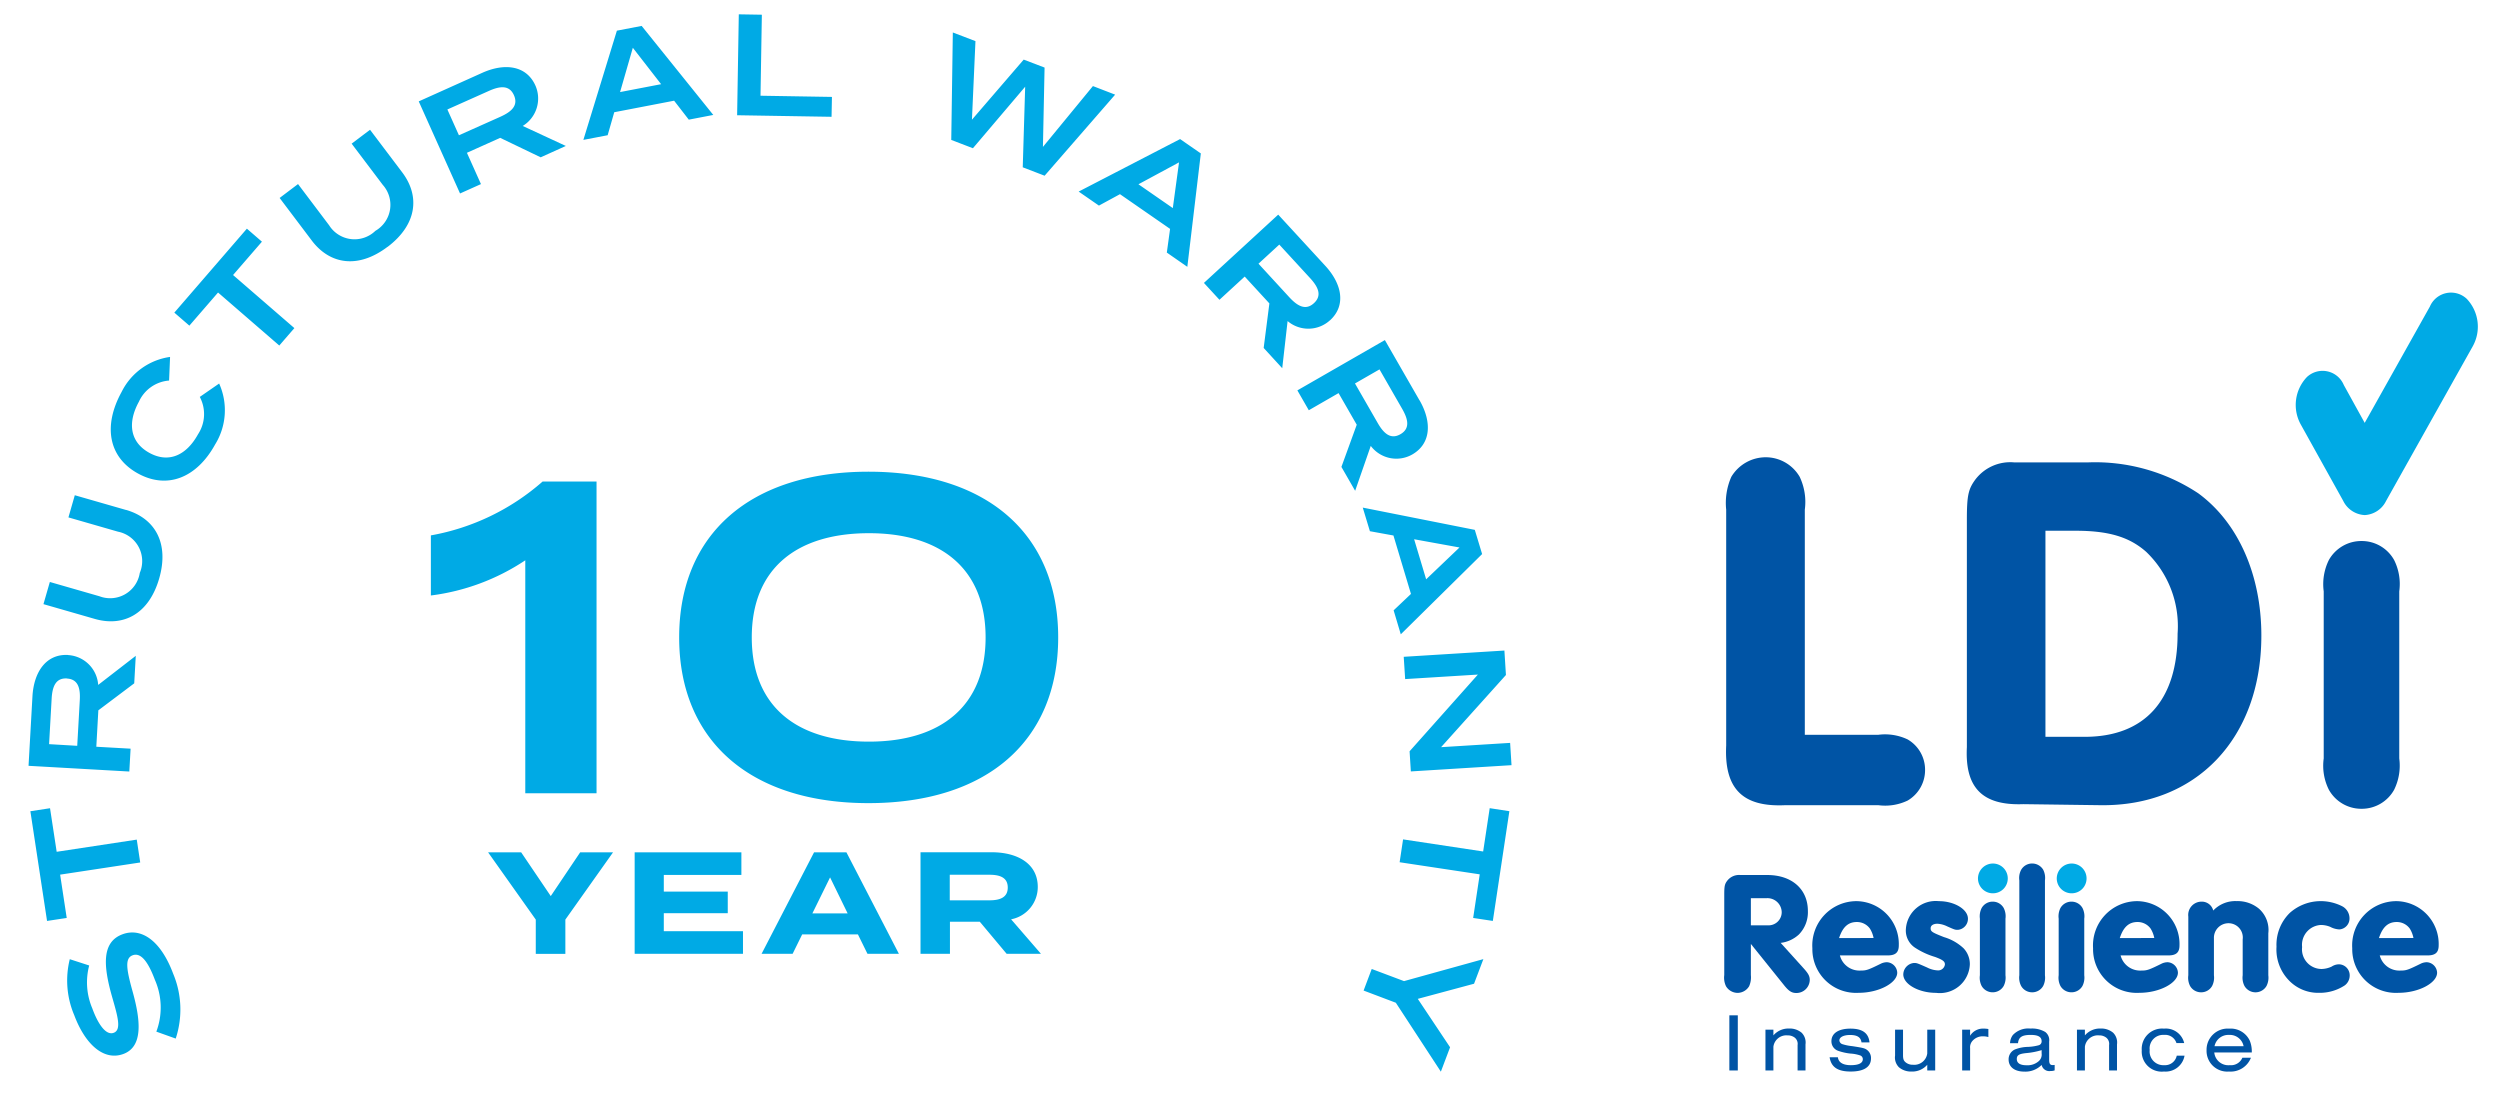 <svg xmlns="http://www.w3.org/2000/svg" width="175" height="77" viewBox="0 0 175 77"><g transform="translate(-1433 -2282.965)"><rect width="175" height="77" transform="translate(1433 2282.965)" fill="none"></rect><g transform="translate(1435 2283.965)"><path d="M2.273,1.118l-4.833.3L1.979-3.634,1.872-5.346l-7.047.438.1,1.56L.016-3.664l-4.781,5.37.088,1.41L2.37,2.678Zm-7.654-7.6L.312-12.1-.2-13.794l-7.843-1.558.5,1.653,1.648.3,1.226,4.09L-5.882-8.16Zm.934-6.655,3.176.576-2.335,2.228Zm.382-9.714-2.43-4.228-6.125,3.521.8,1.391,2.083-1.2,1.273,2.214L-9.537-18.2l.961,1.672,1.093-3.143a2.245,2.245,0,0,0,2.906.6c1.33-.765,1.373-2.291.513-3.787M-5.405-20.49c-.683.393-1.17-.05-1.592-.785l-1.59-2.766,1.716-.986,1.589,2.766c.422.735.56,1.378-.123,1.771m-4.924-7.977c1.13-1.037.835-2.535-.332-3.805l-3.3-3.588-5.2,4.78,1.087,1.181,1.768-1.625,1.727,1.879-.4,3.118,1.3,1.418.375-3.3a2.243,2.243,0,0,0,2.965-.054m-1.121-1.2c-.579.533-1.151.209-1.725-.415l-2.157-2.347,1.456-1.338,2.157,2.347c.574.624.849,1.221.269,1.753m-8.863-2.543.945-7.938-1.451-1.005-7.1,3.675,1.418.982,1.473-.8,3.508,2.43-.228,1.658Zm-.581-7.312-.435,3.2-2.406-1.667Zm-9.409.934,4.937-5.675-1.555-.6-3.5,4.259.115-5.554-1.461-.558L-35.4-42.505l.246-5.5-1.584-.606-.11,7.522,1.517.581,3.657-4.306-.17,5.641ZM-42.644-17.865c-8.231,0-13.25,4.333-13.25,11.6s5.019,11.6,13.25,11.6c8.262,0,13.281-4.333,13.281-11.6s-5.019-11.6-13.281-11.6m8.2,11.6c0,4.8-3.117,7.295-8.168,7.295-5.081,0-8.2-2.494-8.2-7.295s3.118-7.295,8.2-7.295c5.051,0,8.168,2.494,8.168,7.295M-45.2-44.1l-5-.083.094-5.671-1.614-.027-.117,7.064,6.61.109Zm-10.021,1.592,1.715-.33L-58.52-49.07l-1.734.333L-62.6-41.092l1.7-.326.461-1.61,4.191-.807Zm-1.937-2.483-2.873.552.893-3.1Zm-6.67,4.324-3.018-1.4a2.249,2.249,0,0,0,.887-2.832c-.628-1.4-2.143-1.595-3.717-.888l-4.448,2,2.891,6.446,1.464-.656-.983-2.192,2.33-1.045,2.834,1.362ZM-68.4-42.715l-2.911,1.3-.809-1.806,2.91-1.3c.774-.347,1.427-.419,1.749.3s-.166,1.158-.94,1.506M-76.308-33.6c2.045-1.544,2.3-3.532,1.024-5.223L-77.533-41.8l-1.288.972,2.177,2.882a2.1,2.1,0,0,1-.515,3.221,2.1,2.1,0,0,1-3.237-.387L-82.574-38l-1.288.973,2.249,2.979c1.276,1.691,3.258,1.99,5.3.445m-10.809,1.971,2.021-2.334-1.053-.911L-91.233-29l1.053.911,2.007-2.319,4.286,3.711,1.057-1.22ZM-91.6-24.245l.069-1.654a4.484,4.484,0,0,0-3.394,2.453c-1.312,2.387-.912,4.574,1.148,5.706s4.12.293,5.4-2.033a4.553,4.553,0,0,0,.281-4.264l-1.355.937a2.566,2.566,0,0,1-.123,2.614c-.807,1.467-2.048,2.052-3.41,1.3s-1.536-2.109-.729-3.577A2.528,2.528,0,0,1-91.6-24.245m-3.012,9.059L-98.2-16.218l-.446,1.552,3.472,1a2.1,2.1,0,0,1,1.523,2.884,2.1,2.1,0,0,1-2.823,1.636l-3.473-1-.447,1.552,3.59,1.033c2.038.586,3.8-.367,4.511-2.83s-.281-4.209-2.319-4.8M-98.664-5.035c-1.532-.087-2.4,1.169-2.5,2.891l-.274,4.867,7.054.4.09-1.6-2.4-.135.142-2.549,2.512-1.89.108-1.925-2.631,2.036a2.244,2.244,0,0,0-2.106-2.089m-.082,1.643c.785.044.951.68.9,1.525l-.179,3.184L-100,1.207l.179-3.184c.047-.847.284-1.46,1.07-1.415m-1.183,9.084-1.376.21,1.167,7.68,1.377-.209-.461-3.032,5.606-.852-.242-1.6-5.606.852Zm1.383,10.568a6.183,6.183,0,0,0,.31,3.913c.763,2.042,2.069,3.233,3.449,2.718,1.418-.53,1.177-2.443.632-4.393-.437-1.57-.54-2.308.009-2.512s1.057.379,1.559,1.722a4.821,4.821,0,0,1,.1,3.623l1.356.485a6.484,6.484,0,0,0-.179-4.543c-.875-2.344-2.245-3.243-3.55-2.756-1.456.544-1.345,2.194-.728,4.365.387,1.353.683,2.319.117,2.53-.605.226-1.176-.81-1.5-1.712a4.643,4.643,0,0,1-.216-3Zm33.1-33.439a16.129,16.129,0,0,1-7.824,3.772V-9.2a15.358,15.358,0,0,0,6.609-2.463V4.644h4.988V-17.179ZM-66.956,8.777h-2.315l3.339,4.71v2.4h2.071v-2.4l3.339-4.71h-2.3l-2.061,3.065ZM-56.97,14.3V13.04h4.477V11.527H-56.97V10.36h5.431V8.777H-59.01v7.106h7.583V14.3Zm13.588.223.67,1.361h2.2l-3.675-7.106h-2.264l-3.675,7.106h2.173l.67-1.361Zm-.72-1.471h-2.467l1.238-2.518Zm13.534,2.832-2.091-2.416A2.3,2.3,0,0,0-30.792,11.2c0-1.625-1.411-2.426-3.229-2.426H-39v7.106h2.06V13.639h2.091l1.878,2.243Zm-2.325-4.639c0,.69-.538.893-1.278.893h-2.782V10.349h2.782c.74,0,1.278.2,1.278.895m25.478,5.7-.569,1.511,2.256.853,3.152,4.825.645-1.709-2.26-3.388,3.938-1.059L.4,16.254l-5.554,1.54Zm7.1-3.571,1.377.208L2.22,5.9.843,5.688.385,8.72l-5.606-.847-.241,1.6,5.607.847Z" transform="translate(101.436 49.884)" fill="#00aae5"></path></g><path d="M317.165.006h.591v-3.86h-.591Z" transform="translate(1236.89 2357.892)" fill="#0054a5"></path><g transform="translate(1556.582 2354.969)"><path d="M0,0H.556v.4a1.388,1.388,0,0,1,1.1-.48,1.3,1.3,0,0,1,.877.294.964.964,0,0,1,.27.816V2.855H2.249V1.078a.556.556,0,0,0-.2-.521A.782.782,0,0,0,1.549.4a.915.915,0,0,0-.993.792V2.855H0Z" transform="translate(0 0.073)" fill="#0054a5"></path></g><g transform="translate(1561.073 2354.969)"><path d="M.049.021C0-.338-.243-.5-.754-.5-1.2-.5-1.5-.349-1.5-.118a.3.3,0,0,0,.213.261A3.366,3.366,0,0,0-.6.281C.17.4.273.426.439.548a.706.706,0,0,1,.275.59c0,.6-.5.92-1.417.92s-1.371-.307-1.48-1h.58c.04.364.356.555.907.555s.837-.15.837-.417A.275.275,0,0,0-.032.935,2.637,2.637,0,0,0-.731.8,3.764,3.764,0,0,1-1.608.6a.7.7,0,0,1-.448-.666c0-.55.493-.879,1.331-.879S.543-.638.611.021Z" transform="translate(2.183 0.945)" fill="#0054a5"></path></g><g transform="translate(1565.659 2355.044)"><path d="M.061.063H-.495v-.4A1.387,1.387,0,0,1-1.6.138a1.3,1.3,0,0,1-.878-.3.964.964,0,0,1-.27-.816V-2.791h.557v1.777c0,.284.045.4.2.521a.772.772,0,0,0,.5.156A.915.915,0,0,0-.495-1.13V-2.791H.061Z" transform="translate(2.744 2.791)" fill="#0054a5"></path></g><g transform="translate(1570.351 2354.969)"><path d="M.012,0V.425a1.058,1.058,0,0,1,.934-.5,2.051,2.051,0,0,1,.345.029V.517A1.32,1.32,0,0,0,.918.465.947.947,0,0,0,.213.748a.667.667,0,0,0-.2.545V2.855H-.544V0Z" transform="translate(0.544 0.073)" fill="#0054a5"></path></g><g transform="translate(1573.602 2354.969)"><path d="M0,.022A1,1,0,0,1,.2-.551,1.477,1.477,0,0,1,1.424-1a1.814,1.814,0,0,1,1.039.237.72.72,0,0,1,.275.677V1.185c0,.278.07.376.259.371.035,0,.08-.006.126-.011v.381a.8.8,0,0,1-.292.046.549.549,0,0,1-.62-.427A1.6,1.6,0,0,1,1,2.013c-.682,0-1.1-.324-1.1-.851A.75.75,0,0,1,.329.468,2.617,2.617,0,0,1,1.253.282,3.314,3.314,0,0,0,1.987.173a.276.276,0,0,0,.224-.283c0-.307-.246-.446-.763-.446C.84-.556.6-.4.558.022ZM2.211.508A5.176,5.176,0,0,1,1.127.717c-.5.052-.654.151-.654.411,0,.289.229.44.683.44a1.188,1.188,0,0,0,.855-.289.609.609,0,0,0,.2-.538Z" transform="translate(0.101 0.996)" fill="#0054a5"></path></g><g transform="translate(1578.387 2354.969)"><path d="M0,0H.556v.4a1.387,1.387,0,0,1,1.1-.48,1.3,1.3,0,0,1,.877.294.964.964,0,0,1,.27.816V2.855H2.249V1.078a.556.556,0,0,0-.2-.521A.782.782,0,0,0,1.549.4a.915.915,0,0,0-.993.792V2.855H0Z" transform="translate(0 0.073)" fill="#0054a5"></path></g><g transform="translate(1582.923 2354.969)"><path d="M.066.041a1.347,1.347,0,0,1-1.44,1.111A1.4,1.4,0,0,1-2.929-.335,1.425,1.425,0,0,1-1.374-1.851,1.32,1.32,0,0,1,.042-.839H-.5a.827.827,0,0,0-.866-.573A.947.947,0,0,0-2.373-.357.959.959,0,0,0-1.358.707.836.836,0,0,0-.479.041Z" transform="translate(2.929 1.851)" fill="#0054a5"></path></g><g transform="translate(1587.459 2354.969)"><path d="M.012.037A.988.988,0,0,0,1.1.928.86.86,0,0,0,1.979.407h.6a1.526,1.526,0,0,1-1.538.967A1.45,1.45,0,0,1-.528-.114,1.481,1.481,0,0,1,1.056-1.63,1.473,1.473,0,0,1,2.5-.779a1.986,1.986,0,0,1,.138.816ZM2.065-.4A.982.982,0,0,0,1.051-1.19.989.989,0,0,0,.029-.4Z" transform="translate(0.528 1.63)" fill="#0054a5"></path></g><g transform="translate(1553.695 2344.216)"><path d="M.041.154a1.541,1.541,0,0,1-.122.78A.951.951,0,0,1-.886,1.4.953.953,0,0,1-1.7.934a1.393,1.393,0,0,1-.122-.78V-5.5c0-.573.036-.719.2-.939A1.04,1.04,0,0,1-.7-6.851h1.89c1.72,0,2.842.987,2.842,2.521A2.232,2.232,0,0,1,3.4-2.685,2.288,2.288,0,0,1,2.127-2.1L3.712-.345c.354.39.451.573.451.84a.933.933,0,0,1-.939.913c-.329,0-.537-.134-.891-.585L.041-2.027ZM1.2-3.331a.921.921,0,0,0,1-.913A1,1,0,0,0,1.163-5.23H.041v1.9Z" transform="translate(1.825 6.851)" fill="#0054a5"></path></g><g transform="translate(1559.866 2346.044)"><path d="M.042.083A1.412,1.412,0,0,0,1.47,1.144c.426,0,.537-.037,1.475-.5A1.015,1.015,0,0,1,3.335.559a.765.765,0,0,1,.72.731C4.055,2.02,2.75,2.7,1.371,2.7A3.058,3.058,0,0,1-1.885-.416a3.1,3.1,0,0,1,3.073-3.3A3,3,0,0,1,4.165-.623c0,.5-.231.706-.78.706ZM2.4-1.134a1.931,1.931,0,0,0-.256-.658,1.117,1.117,0,0,0-.915-.463c-.6,0-.988.341-1.244,1.122Z" transform="translate(1.885 3.717)" fill="#0054a5"></path></g><g transform="translate(1566.23 2346.043)"><path d="M.1.027a.774.774,0,0,1-.7.78c-.2,0-.208,0-.757-.244A1.733,1.733,0,0,0-2.036.381c-.292,0-.475.122-.475.316,0,.232.1.292.939.622A3.408,3.408,0,0,1-.205,2.1,1.616,1.616,0,0,1,.233,3.219a2.1,2.1,0,0,1-2.366,2c-1.22,0-2.293-.609-2.293-1.291a.821.821,0,0,1,.744-.8c.207,0,.207,0,.926.317a1.78,1.78,0,0,0,.72.2.475.475,0,0,0,.524-.414c0-.208-.134-.317-.683-.524a5.275,5.275,0,0,1-1.44-.67A1.438,1.438,0,0,1-4.243.733,2.093,2.093,0,0,1-1.937-1.2C-.853-1.2.1-.63.1.027" transform="translate(4.426 1.203)" fill="#0054a5"></path></g><g transform="translate(1571.458 2343.412)"><path d="M.046.023A1.038,1.038,0,0,1-.991,1.071,1.041,1.041,0,0,1-2.04.023,1.049,1.049,0,0,1-.979-1.013,1.041,1.041,0,0,1,.046.023" transform="translate(2.04 1.013)" fill="#00aae5"></path></g><g transform="translate(1571.592 2346.08)"><path d="M0,.026A1.3,1.3,0,0,1,.122-.717.884.884,0,0,1,.9-1.167a.879.879,0,0,1,.769.45,1.274,1.274,0,0,1,.122.743V3.985a1.3,1.3,0,0,1-.122.743A.88.88,0,0,1,.9,5.179a.885.885,0,0,1-.781-.451A1.272,1.272,0,0,1,0,3.985Z" transform="translate(0 1.167)" fill="#0054a5"></path></g><g transform="translate(1574.353 2343.412)"><path d="M.039.171A1.3,1.3,0,0,1-.082.915a.88.88,0,0,1-.769.451.882.882,0,0,1-.78-.451A1.264,1.264,0,0,1-1.754.171V-6.467A1.217,1.217,0,0,1-1.631-7.2a.882.882,0,0,1,.78-.451.9.9,0,0,1,.769.439,1.272,1.272,0,0,1,.122.743Z" transform="translate(1.754 7.649)" fill="#0054a5"></path></g><g transform="translate(1576.973 2343.412)"><path d="M.046.023A1.038,1.038,0,0,1-.991,1.071,1.041,1.041,0,0,1-2.04.023,1.049,1.049,0,0,1-.979-1.013,1.041,1.041,0,0,1,.046.023" transform="translate(2.04 1.013)" fill="#00aae5"></path></g><g transform="translate(1577.107 2346.08)"><path d="M0,.026A1.3,1.3,0,0,1,.122-.717.884.884,0,0,1,.9-1.167a.879.879,0,0,1,.769.45,1.274,1.274,0,0,1,.122.743V3.985a1.3,1.3,0,0,1-.122.743A.88.88,0,0,1,.9,5.179a.885.885,0,0,1-.781-.451A1.272,1.272,0,0,1,0,3.985Z" transform="translate(0 1.167)" fill="#0054a5"></path></g><g transform="translate(1579.515 2346.044)"><path d="M.042.083A1.412,1.412,0,0,0,1.47,1.144c.426,0,.537-.037,1.475-.5A1.015,1.015,0,0,1,3.335.559a.765.765,0,0,1,.72.731C4.055,2.02,2.75,2.7,1.371,2.7A3.058,3.058,0,0,1-1.885-.416a3.1,3.1,0,0,1,3.073-3.3A3,3,0,0,1,4.165-.623c0,.5-.231.706-.78.706ZM2.4-1.134a1.931,1.931,0,0,0-.256-.658,1.117,1.117,0,0,0-.915-.463c-.6,0-.988.341-1.244,1.122Z" transform="translate(1.885 3.717)" fill="#0054a5"></path></g><g transform="translate(1586.182 2346.043)"><path d="M0,.024A.931.931,0,0,1,.915-1.024.821.821,0,0,1,1.744-.4,2.128,2.128,0,0,1,3.39-1.061a2.335,2.335,0,0,1,1.562.537A1.983,1.983,0,0,1,5.6,1.193V4.129a1.3,1.3,0,0,1-.122.743.891.891,0,0,1-1.55,0,1.274,1.274,0,0,1-.122-.743V1.62a1,1,0,0,0-1-1.133A1.02,1.02,0,0,0,1.793,1.546V4.129a1.287,1.287,0,0,1-.123.743A.877.877,0,0,1,.9,5.323a.885.885,0,0,1-.781-.451A1.274,1.274,0,0,1,0,4.129Z" transform="translate(0 1.061)" fill="#0054a5"></path></g><g transform="translate(1592.355 2346.044)"><path d="M.1.008A.956.956,0,0,1,.6.824a.765.765,0,0,1-.708.8,1.518,1.518,0,0,1-.646-.183A1.757,1.757,0,0,0-1.4,1.312,1.392,1.392,0,0,0-2.717,2.858,1.375,1.375,0,0,0-1.351,4.393a1.749,1.749,0,0,0,.708-.171.954.954,0,0,1,.512-.157.772.772,0,0,1,.744.816.861.861,0,0,1-.341.657,3.181,3.181,0,0,1-1.793.524,2.838,2.838,0,0,1-2.171-.926,3.1,3.1,0,0,1-.818-2.3A3.125,3.125,0,0,1-3.583.471,3.257,3.257,0,0,1-1.448-.357,3.346,3.346,0,0,1,.1.008" transform="translate(4.51 0.357)" fill="#0054a5"></path></g><g transform="translate(1597.657 2346.044)"><path d="M.042.083A1.412,1.412,0,0,0,1.47,1.144c.426,0,.537-.037,1.475-.5A1.015,1.015,0,0,1,3.335.559a.765.765,0,0,1,.72.731C4.055,2.02,2.75,2.7,1.371,2.7A3.058,3.058,0,0,1-1.885-.416a3.1,3.1,0,0,1,3.073-3.3A3,3,0,0,1,4.165-.623c0,.5-.231.706-.78.706ZM2.4-1.134a1.931,1.931,0,0,0-.256-.658,1.117,1.117,0,0,0-.915-.463c-.6,0-.988.341-1.244,1.122Z" transform="translate(1.885 3.717)" fill="#0054a5"></path></g><g transform="translate(1553.822 2314.973)"><path d="M.234.426A3.7,3.7,0,0,1,2.285.75,2.449,2.449,0,0,1,3.507,2.872,2.467,2.467,0,0,1,2.285,5.031a3.644,3.644,0,0,1-2.051.323H-6.278c-2.985.144-4.281-1.15-4.137-4.172V-15.332a4.526,4.526,0,0,1,.36-2.3A2.812,2.812,0,0,1-7.645-19a2.752,2.752,0,0,1,2.374,1.367,4.1,4.1,0,0,1,.36,2.3V.426Z" transform="translate(10.426 19.001)" fill="#0054a5"></path></g><g transform="translate(1570.67 2315.332)"><path d="M0,.088C0-1.6.109-2.035.576-2.682A3.068,3.068,0,0,1,3.31-3.906H8.49a13.081,13.081,0,0,1,7.7,2.159C18.995.3,20.614,3.973,20.614,8.218c0,7.2-4.569,11.98-11.3,11.872l-5.36-.072C1.08,20.126-.144,18.867,0,16.025ZM8.239,15.305c4.209,0,6.512-2.554,6.512-7.23a7.2,7.2,0,0,0-2.2-5.72C11.368,1.311,9.929.879,7.591.879H5.5V15.305Z" transform="translate(0.011 3.906)" fill="#0054a5"></path></g><g transform="translate(1595.66 2320.837)"><path d="M0,.077A3.813,3.813,0,0,1,.36-2.117a2.6,2.6,0,0,1,2.3-1.331A2.591,2.591,0,0,1,4.929-2.117,3.757,3.757,0,0,1,5.288.077V11.77a3.826,3.826,0,0,1-.359,2.194,2.591,2.591,0,0,1-2.267,1.331,2.6,2.6,0,0,1-2.3-1.331A3.749,3.749,0,0,1,0,11.77Z" transform="translate(0 3.448)" fill="#0054a5"></path></g><g transform="translate(1593.698 2303.44)"><path d="M.106.341h0a1.771,1.771,0,0,1-1.5-1l-2.973-5.35a2.828,2.828,0,0,1,.434-3.311,1.607,1.607,0,0,1,2.582.555L.113-6.113l4.561-8.138a1.609,1.609,0,0,1,2.584-.543,2.83,2.83,0,0,1,.422,3.314L1.609-.648a1.767,1.767,0,0,1-1.5.99" transform="translate(4.718 15.239)" fill="#00aae5"></path></g></g></svg>